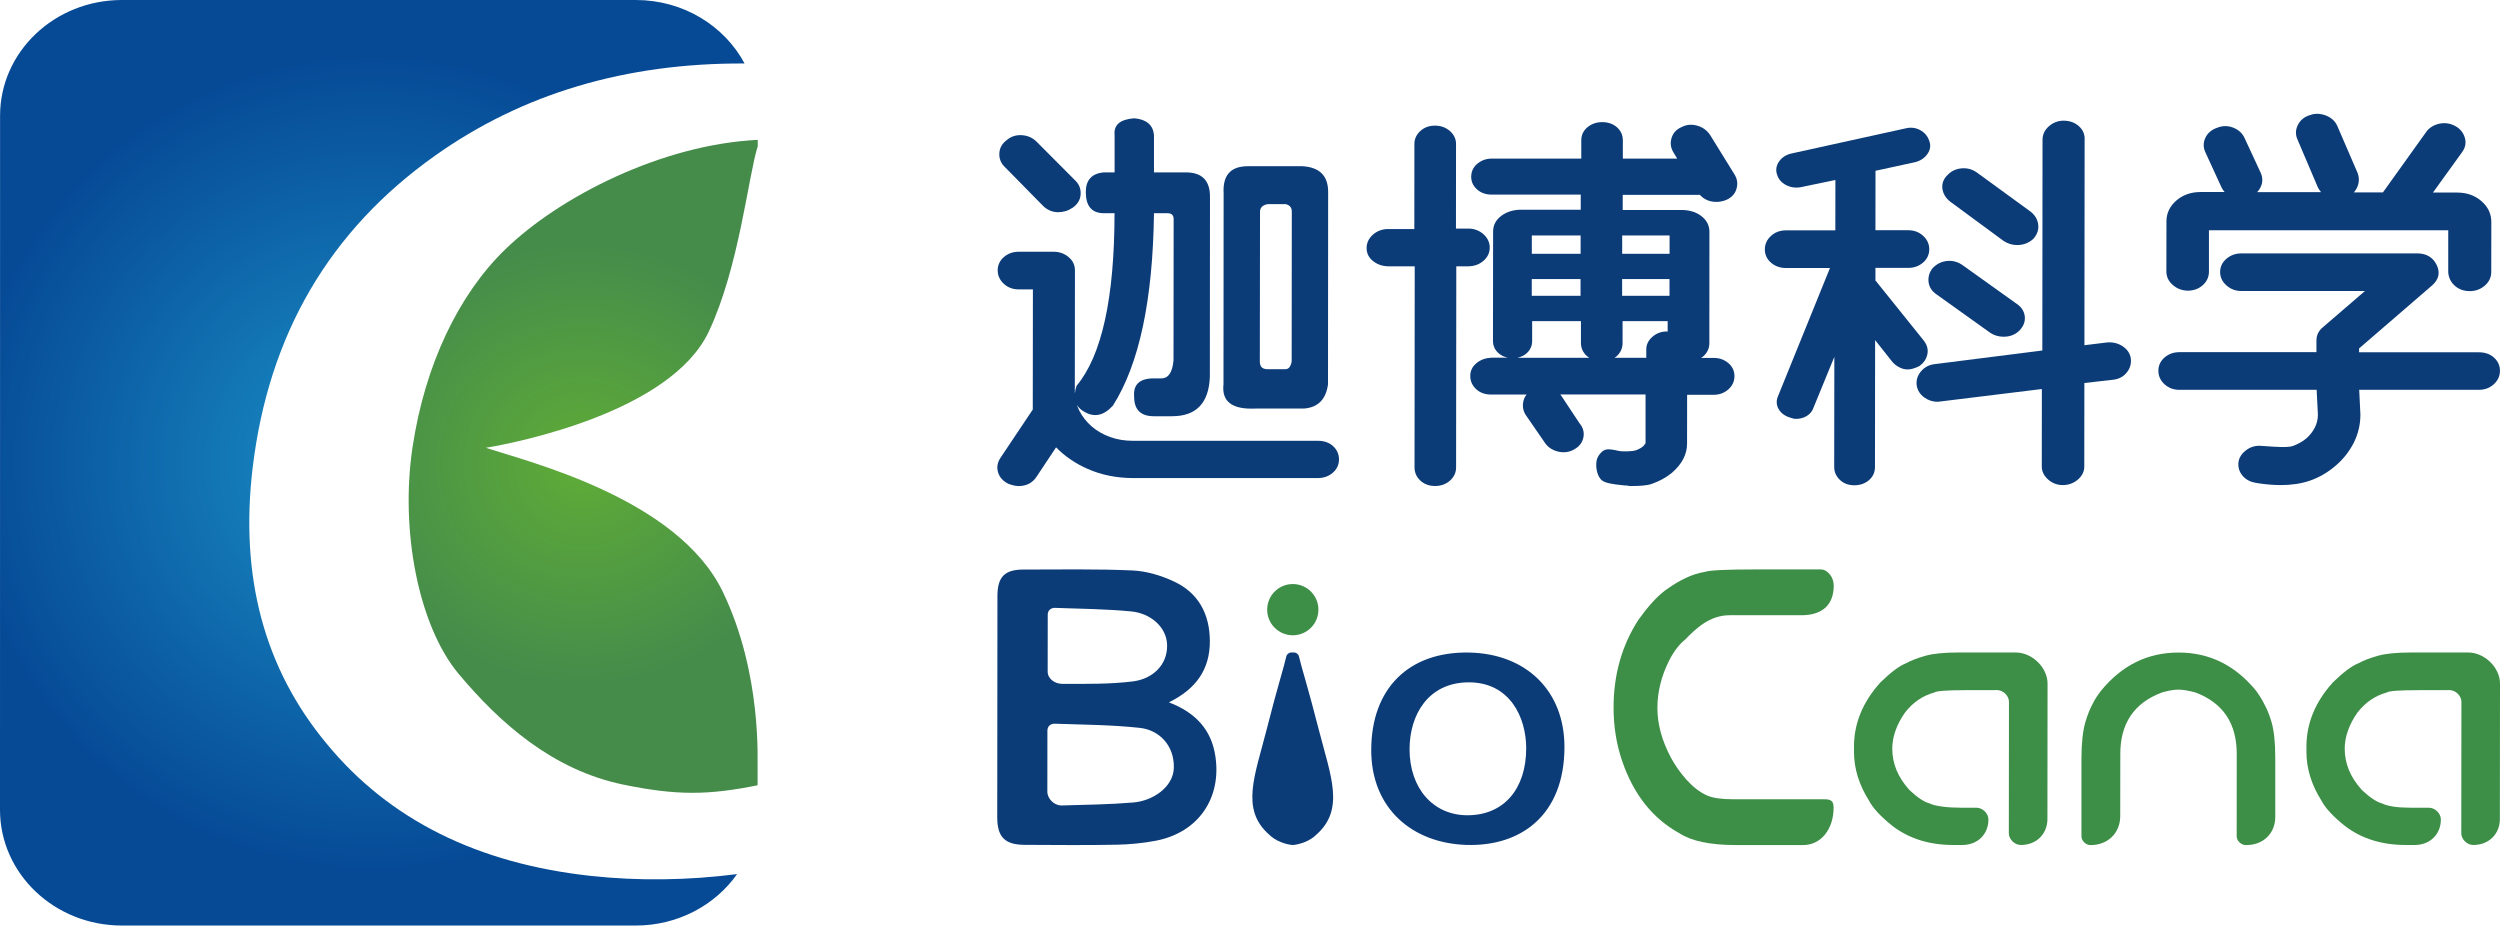 <?xml version="1.0" encoding="utf-8"?>
<!-- Generator: Adobe Illustrator 26.2.1, SVG Export Plug-In . SVG Version: 6.00 Build 0)  -->
<svg version="1.1" id="图层_1" xmlns="http://www.w3.org/2000/svg" xmlns:xlink="http://www.w3.org/1999/xlink" x="0px" y="0px"
	 viewBox="0 0 377.67 139.82" style="enable-background:new 0 0 377.67 139.82;" xml:space="preserve">
<style type="text/css">
	.st0{fill:url(#SVGID_1_);}
	.st1{fill:url(#SVGID_00000071543397851640241000000015887407285743964087_);}
	.st2{fill:#0C3C78;}
	.st3{fill:none;}
	.st4{fill:#3D8E47;}
</style>
<g>
	<g>
		<radialGradient id="SVGID_1_" cx="56.24" cy="69.91" r="63.444" gradientUnits="userSpaceOnUse">
			<stop  offset="0.158" style="stop-color:#1785BF"/>
			<stop  offset="0.97" style="stop-color:#064A96"/>
		</radialGradient>
		<path class="st0" d="M89.35,132.33c-17.22-1.86-30.54-8.5-39.97-19.94c-9.45-11.34-13.18-25.26-11.21-41.74
			c2.41-20.1,11.58-35.81,27.53-47.12C78.92,14.14,94.52,9.5,112.48,9.59C109.44,3.9,103.23,0,96.05,0H18.42
			C8.25,0,0.01,7.82,0.01,17.48L0,122.34c0,9.65,8.24,17.48,18.41,17.48h77.63c6.38,0,12.01-3.09,15.31-7.77
			C103.86,133,96.53,133.1,89.35,132.33z"/>
		
			<radialGradient id="SVGID_00000057843181905223382250000005863865394622010290_" cx="-571.726" cy="-719.503" r="468.372" gradientTransform="matrix(0.088 0 -6.996151e-06 0.084 138.379 130.52)" gradientUnits="userSpaceOnUse">
			<stop  offset="0" style="stop-color:#5FAC37"/>
			<stop  offset="0.847" style="stop-color:#458C4B"/>
		</radialGradient>
		<path style="fill:url(#SVGID_00000057843181905223382250000005863865394622010290_);" d="M62.32,67.57
			c-1.89,12.56,0.9,26.99,6.98,34.25c6.18,7.37,14.15,14.51,24.91,16.72c8.09,1.66,12.79,1.59,20.24,0.09l0-2.72
			c-0.07-0.64,0.74-14.07-5.26-26.51c-6.8-14.11-29.33-19.63-35.8-21.75c4.86-0.81,27.93-5.44,33.66-17.51
			c4.6-9.68,6.03-23.78,7.42-28.04l0-0.97c-14.52,0.7-29.99,8.62-38.14,16.54C69.33,44.44,64.2,55.04,62.32,67.57z"/>
	</g>
	<g>
		<g>
			<path class="st2" d="M291.14,53.62c0.18-0.72,0.03-1.41-0.45-2.08l-6.99-8.7c-0.1-0.13-0.19-0.24-0.26-0.33
				c-0.04-0.04-0.07-0.08-0.12-0.12l0-1.92h4.95c0.87,0,1.62-0.27,2.23-0.79c0.63-0.54,0.95-1.23,0.95-2.02
				c0-0.79-0.31-1.48-0.94-2.05c-0.61-0.55-1.36-0.83-2.24-0.83h-4.95l0.01-8.98l5.98-1.3c0.77-0.19,1.39-0.59,1.83-1.19
				c0.48-0.65,0.58-1.38,0.29-2.07c-0.23-0.69-0.69-1.23-1.36-1.59c-0.67-0.36-1.41-0.45-2.18-0.26l-17.31,3.81
				c-0.77,0.19-1.38,0.58-1.8,1.17c-0.45,0.62-0.56,1.32-0.32,2.02c0.18,0.61,0.56,1.1,1.14,1.45c0.55,0.33,1.13,0.5,1.74,0.5
				c0.33,0,0.58-0.03,0.74-0.07l5.19-1.08l-0.01,7.61h-7.47c-0.87,0-1.63,0.28-2.24,0.83c-0.62,0.56-0.94,1.25-0.94,2.05
				c0,0.8,0.32,1.48,0.95,2.02c0.61,0.52,1.36,0.79,2.23,0.79h6.66l-7.84,19.34c-0.3,0.67-0.27,1.36,0.09,1.98
				c0.35,0.6,0.92,1.03,1.71,1.27c0.13,0.04,0.25,0.08,0.35,0.11c0.17,0.06,0.36,0.09,0.56,0.09c0.61,0,1.16-0.15,1.63-0.44
				c0.51-0.31,0.85-0.75,1.02-1.27l3.14-7.66l-0.02,16.64c0,0.75,0.29,1.4,0.86,1.95c0.56,0.54,1.3,0.81,2.18,0.81
				c0.87,0,1.61-0.26,2.2-0.76c0.61-0.52,0.92-1.2,0.92-1.99l0.02-19.18l2.58,3.26c0.27,0.33,0.62,0.61,1.04,0.83
				c0.81,0.42,1.65,0.55,3.07-0.17C290.56,54.87,290.96,54.32,291.14,53.62z"/>
			<path class="st2" d="M321.89,54.11c-0.12-0.75-0.55-1.37-1.28-1.84c-0.71-0.44-1.5-0.62-2.37-0.53l-3.35,0.41l0.03-30.95
				c0.06-0.85-0.23-1.57-0.87-2.14c-0.61-0.55-1.39-0.83-2.31-0.83c-0.82,0-1.56,0.28-2.19,0.82c-0.65,0.56-0.99,1.26-0.99,2.06
				l-0.03,31.84l-16.28,2.06c-0.83,0.1-1.52,0.46-2.05,1.09c-0.54,0.64-0.76,1.37-0.64,2.17c0.12,0.7,0.49,1.29,1.11,1.75
				c0.6,0.45,1.3,0.68,2.06,0.68l15.73-1.93l-0.01,11.7c0,0.76,0.33,1.43,0.98,1.99c0.63,0.55,1.37,0.82,2.19,0.82
				c0.87,0,1.63-0.28,2.27-0.82c0.65-0.56,0.98-1.23,0.98-1.99l0.01-12.61l4.31-0.49c0.89-0.09,1.59-0.46,2.1-1.1
				C321.8,55.63,322,54.91,321.89,54.11z"/>
			<path class="st2" d="M291.34,42.58c0.09,0.78,0.5,1.42,1.23,1.91l8.14,5.82c0.59,0.37,1.25,0.56,1.96,0.56
				c0.98,0,1.79-0.32,2.4-0.94c0.63-0.64,0.9-1.36,0.81-2.14c-0.09-0.78-0.51-1.42-1.23-1.9l-8.12-5.8
				c-0.71-0.52-1.5-0.74-2.34-0.67c-0.85,0.07-1.58,0.42-2.22,1.07C291.47,41.11,291.26,41.81,291.34,42.58z"/>
			<path class="st2" d="M294.6,30.45l8.07,5.94c0.64,0.42,1.33,0.63,2.03,0.63c0.97,0,1.8-0.31,2.49-0.96
				c0.57-0.64,0.81-1.35,0.72-2.13c-0.09-0.76-0.47-1.42-1.14-1.95l-8.07-5.88c-0.71-0.52-1.5-0.74-2.34-0.67
				c-0.85,0.07-1.56,0.4-2.1,0.96c-0.64,0.6-0.92,1.3-0.83,2.1C293.54,29.26,293.92,29.91,294.6,30.45z"/>
		</g>
		<g>
			<path class="st2" d="M332.76,43.09c0.63-0.56,0.94-1.25,0.94-2.05l0-6.25h36.15l0,6.35c0.06,0.82,0.4,1.51,1.02,2.05
				c0.61,0.53,1.36,0.79,2.23,0.79c0.87,0,1.63-0.28,2.26-0.82c0.65-0.56,0.99-1.26,0.99-2.06l0.01-7.56c0-1.24-0.51-2.31-1.51-3.17
				c-0.98-0.85-2.2-1.28-3.63-1.28h-3.68l4.38-6.07c0.52-0.7,0.67-1.45,0.43-2.24c-0.23-0.76-0.71-1.34-1.43-1.73
				c-0.76-0.42-1.58-0.55-2.43-0.36c-0.85,0.19-1.51,0.61-1.96,1.23l-6.55,9.15h-4.39c0.19-0.21,0.35-0.44,0.48-0.72
				c0.34-0.73,0.37-1.48,0.08-2.24L353.08,19c-0.34-0.73-0.93-1.26-1.76-1.57c-0.82-0.3-1.62-0.32-2.35-0.04
				c-0.84,0.24-1.46,0.74-1.83,1.47c-0.38,0.75-0.39,1.51-0.05,2.25l3.08,7.23c0.14,0.26,0.29,0.49,0.47,0.69h-9.66
				c0.21-0.21,0.38-0.46,0.52-0.74c0.35-0.73,0.35-1.47,0-2.23l-2.42-5.21c-0.33-0.73-0.91-1.25-1.72-1.57
				c-0.8-0.31-1.62-0.3-2.42,0.02c-0.83,0.29-1.43,0.79-1.77,1.5c-0.35,0.73-0.35,1.48,0,2.22l2.42,5.27
				c0.12,0.26,0.28,0.5,0.48,0.72h-3.65c-1.43,0-2.65,0.43-3.63,1.27c-1,0.86-1.51,1.93-1.51,3.17l-0.01,7.56
				c0,0.8,0.33,1.49,0.98,2.05C329.52,44.19,331.54,44.19,332.76,43.09z M338.66,29.55L338.66,29.55L338.66,29.55
				C338.66,29.55,338.66,29.55,338.66,29.55z"/>
			<path class="st2" d="M376.76,54.02c-0.59-0.53-1.35-0.8-2.27-0.8h-18.11l0-0.58l11.03-9.52c1.02-0.89,1.26-1.96,0.69-3.1
				c-0.55-1.14-1.56-1.74-2.92-1.74h-26.61c-0.82,0-1.56,0.26-2.19,0.78c-0.66,0.54-0.99,1.23-0.99,2.03c0,0.8,0.33,1.49,0.98,2.05
				c0.63,0.55,1.37,0.82,2.19,0.82h18.71l-6.29,5.42c-0.69,0.54-1.04,1.23-1.04,2.04l0,1.78h-20.7c-0.87,0-1.62,0.27-2.23,0.79
				c-0.63,0.54-0.95,1.23-0.95,2.02c0,0.8,0.32,1.48,0.94,2.05c0.61,0.55,1.36,0.83,2.24,0.83h20.73l0.19,3.77
				c0,0.68-0.16,1.33-0.47,1.94c-0.32,0.62-0.75,1.17-1.28,1.63c-0.49,0.42-1.11,0.78-1.96,1.12c-0.76,0.31-2.79,0.15-4,0.06
				c-0.49-0.04-0.89-0.07-1.13-0.07c-0.83,0-1.57,0.28-2.19,0.82c-0.66,0.56-0.99,1.23-0.99,1.99c0,0.8,0.33,1.49,0.98,2.06
				c0.65,0.56,1.4,0.71,2.12,0.81c1.18,0.17,2.28,0.26,3.31,0.26c1.64,0,3.1-0.22,4.4-0.67c1.41-0.48,2.74-1.26,3.95-2.31
				c1.12-0.97,2.02-2.12,2.68-3.42c0.66-1.32,1-2.74,1-4.25l-0.18-3.74h18.08c0.88,0,1.63-0.28,2.24-0.83
				c0.62-0.56,0.94-1.25,0.94-2.05C377.67,55.24,377.36,54.56,376.76,54.02z"/>
		</g>
		<g>
			<path class="st2" d="M201.38,67.39c-0.58-0.53-1.35-0.8-2.27-0.8h-28.01c-1.19,0-2.34-0.19-3.4-0.57
				c-1.05-0.38-1.99-0.92-2.78-1.6c-0.78-0.68-1.41-1.48-1.87-2.38c-0.14-0.29-0.26-0.58-0.36-0.88c0.24,0.41,0.6,0.76,1.09,1.03
				c1.52,0.92,2.97,0.61,4.35-0.92c3.97-6.25,6.03-15.94,6.2-29.06h2.06c0.61,0,0.92,0.31,0.91,0.92l-0.02,21.28
				c-0.15,1.83-0.77,2.75-1.83,2.75h-1.14c-2.14,0-3.13,0.92-2.98,2.75c0,1.98,0.99,2.97,2.97,2.97h2.75c3.66,0,5.57-1.98,5.72-5.95
				l0.02-27.23c0-2.44-1.22-3.66-3.66-3.66h-4.8l0-5.65c-0.15-1.52-1.14-2.36-2.97-2.52c-2.14,0.15-3.13,0.99-2.98,2.52l0,5.65h-1.6
				c-1.83,0.15-2.75,1.14-2.75,2.97c0,2.14,0.91,3.2,2.74,3.2h1.6c-0.01,12.81-1.92,21.51-5.74,26.08
				c-0.14,0.41-0.22,0.79-0.25,1.15c0-0.09-0.01-0.17-0.01-0.26l0.02-18.34c0-0.8-0.33-1.49-0.99-2.03
				c-0.63-0.52-1.39-0.78-2.25-0.78h-5.25c-0.87,0-1.62,0.27-2.23,0.79c-0.63,0.54-0.95,1.23-0.95,2.02c0,0.8,0.32,1.48,0.94,2.05
				c0.61,0.55,1.36,0.83,2.24,0.83h2.14l-0.02,18.15l-4.89,7.31c-0.46,0.7-0.58,1.43-0.35,2.19c0.23,0.74,0.74,1.32,1.58,1.73
				c0.62,0.22,1.12,0.33,1.51,0.33c1.21,0,2.13-0.49,2.74-1.44l2.93-4.41c1.32,1.35,2.93,2.45,4.8,3.27
				c2.09,0.91,4.38,1.37,6.82,1.37h27.94c0.87,0,1.62-0.27,2.23-0.79c0.63-0.54,0.95-1.23,0.95-2.02
				C202.28,68.62,201.98,67.94,201.38,67.39z"/>
			<path class="st2" d="M157.62,31.15c0.66,0.61,1.41,0.91,2.24,0.91c0.36,0,0.74-0.06,1.13-0.17c0.36-0.11,0.73-0.29,1.1-0.54
				c0.72-0.52,1.11-1.19,1.16-1.99c0.05-0.8-0.21-1.49-0.77-2.05l-5.94-5.96c-0.6-0.57-1.34-0.88-2.19-0.93
				c-0.86-0.05-1.62,0.2-2.22,0.71c-0.72,0.52-1.11,1.19-1.16,1.99c-0.05,0.8,0.2,1.49,0.77,2.05L157.62,31.15z"/>
			<path class="st2" d="M189.64,61.72h7.32c2.13-0.15,3.35-1.37,3.66-3.66L200.64,29c0-2.44-1.29-3.74-3.89-3.89h-8.24
				c-2.6,0-3.82,1.37-3.66,4.12l-0.02,28.83C184.53,60.66,186.13,61.88,189.64,61.72z M190.35,31.98c0-0.61,0.38-0.99,1.14-1.14
				h2.75c0.61,0.15,0.92,0.54,0.91,1.14l-0.02,22.65c-0.15,0.77-0.46,1.14-0.92,1.14h-2.75c-0.76,0-1.14-0.38-1.14-1.14
				L190.35,31.98z"/>
		</g>
		<rect x="245.06" y="42.16" class="st3" width="7.16" height="2.53"/>
		<rect x="231.4" y="35.57" class="st3" width="7.37" height="2.77"/>
		<rect x="245.06" y="35.57" class="st3" width="7.16" height="2.77"/>
		<rect x="231.4" y="42.16" class="st3" width="7.37" height="2.53"/>
		<g>
			<path class="st2" d="M225.05,37.41c0-0.8-0.33-1.49-0.98-2.06c-0.63-0.54-1.39-0.82-2.26-0.82h-1.86l0.01-12.79
				c0-0.76-0.32-1.42-0.95-1.97c-0.61-0.52-1.36-0.79-2.23-0.79c-0.88,0-1.62,0.27-2.2,0.8c-0.6,0.54-0.91,1.2-0.91,1.96
				l-0.01,12.86h-3.96c-0.87,0-1.63,0.28-2.26,0.82c-0.65,0.56-0.99,1.26-0.99,2.06c0,0.81,0.35,1.49,1.04,2.01
				c0.65,0.49,1.41,0.74,2.27,0.74h3.96l-0.03,30.37c0,0.79,0.3,1.47,0.9,2.02c0.59,0.53,1.33,0.8,2.2,0.8
				c0.87,0,1.62-0.27,2.23-0.79c0.63-0.55,0.95-1.23,0.95-2.02L220,40.23h1.79c0.87,0,1.63-0.26,2.26-0.78
				C224.71,38.9,225.05,38.21,225.05,37.41z"/>
			<path class="st2" d="M256.76,29.4c0.65,0.72,1.48,1.1,2.53,1.1c0.08,0,0.16,0,0.25-0.01c0.38-0.02,0.78-0.11,1.2-0.27
				c0.81-0.34,1.35-0.9,1.58-1.67c0.23-0.76,0.14-1.49-0.28-2.18l-3.7-5.98c-0.46-0.69-1.1-1.16-1.92-1.4
				c-0.83-0.24-1.62-0.18-2.32,0.18c-0.82,0.34-1.35,0.9-1.58,1.67c-0.23,0.76-0.14,1.49,0.28,2.18l0.57,0.94h-8.21l0-2.76
				c0-0.8-0.31-1.47-0.91-1.99c-0.58-0.5-1.32-0.76-2.19-0.76c-0.87,0-1.61,0.25-2.22,0.75c-0.64,0.52-0.96,1.2-0.96,2l0,2.76
				h-13.52c-0.82,0-1.54,0.25-2.15,0.75c-0.64,0.52-0.96,1.2-0.96,2c0,0.76,0.31,1.41,0.91,1.93c0.58,0.51,1.32,0.76,2.19,0.76
				h13.45l0,2.28h-9.01c-1.13,0-2.12,0.3-2.93,0.88c-0.86,0.62-1.3,1.44-1.3,2.41l-0.02,16.52c0,0.76,0.3,1.4,0.88,1.9
				c0.38,0.33,0.85,0.53,1.35,0.64l-2.44,0c-0.91,0.05-1.67,0.32-2.26,0.81c-0.64,0.52-0.96,1.18-0.96,1.94c0,0.8,0.3,1.47,0.9,2.02
				c0.58,0.53,1.33,0.8,2.2,0.8h5.41c-0.27,0.34-0.45,0.73-0.52,1.18c-0.13,0.78,0.06,1.51,0.55,2.14l2.83,4.11
				c0.49,0.63,1.17,1.04,2.03,1.22c0.24,0.05,0.48,0.07,0.72,0.07c0.59,0,1.14-0.16,1.64-0.47c0.73-0.41,1.17-1,1.33-1.77
				c0.16-0.77-0.05-1.5-0.58-2.13l-2.81-4.24c-0.03-0.04-0.08-0.08-0.11-0.12h12.89l0,7.35c0,0.01-0.05,0.14-0.32,0.44
				c-0.32,0.28-0.72,0.5-1.19,0.66c-0.41,0.14-1.58,0.17-2.15,0.13c-0.22-0.01-0.47-0.07-0.74-0.13c-0.72-0.15-1.54-0.33-2.08,0.12
				c-0.64,0.52-0.96,1.18-0.96,1.9c-0.05,0.64,0.12,1.82,0.78,2.45c0.51,0.48,1.8,0.65,3.18,0.79l0.39,0.04
				c0.14,0.01,0.26,0.01,0.38,0.01l0.04,0V73.4c0.02,0,0.05,0,0.07,0l0,0.01c0.19,0.01,0.4,0.01,0.61,0.01
				c1.01,0,2.17-0.06,2.87-0.3c1.17-0.4,2.22-0.97,3.11-1.7c1.51-1.31,2.28-2.78,2.28-4.38l0.01-7.4h4.04
				c0.82,0,1.55-0.27,2.16-0.79c0.63-0.54,0.95-1.23,0.95-2.03c0-0.8-0.32-1.48-0.96-2c-0.61-0.5-1.33-0.75-2.15-0.75h-1.93
				c0.1-0.07,0.21-0.13,0.3-0.21c0.63-0.55,0.95-1.23,0.95-2.02l0.01-16.82c0-0.97-0.42-1.78-1.26-2.41
				c-0.79-0.59-1.79-0.89-2.97-0.89h-8.87l0-2.28H256.76z M231.41,35.57h7.37l0,2.77h-7.37L231.41,35.57z M231.4,42.16h7.37l0,2.53
				h-7.37L231.4,42.16z M229.23,54.05c0.5-0.11,0.97-0.31,1.35-0.64c0.58-0.5,0.88-1.14,0.88-1.9l0-3h7.37l0,3.3
				c0,0.8,0.32,1.48,0.95,2.02c0.09,0.08,0.2,0.15,0.3,0.22L229.23,54.05z M251.93,50.08c-0.8-0.04-1.62,0.2-2.28,0.78
				c-0.63,0.54-0.95,1.18-0.95,1.9v1.29l-4.79,0c0.1-0.07,0.21-0.14,0.3-0.22c0.6-0.54,0.91-1.22,0.91-2.02l0-3.3h6.81L251.93,50.08
				z M252.21,44.69h-7.16l0-2.53h7.16L252.21,44.69z M252.22,35.57l0,2.77h-7.16l0-2.77H252.22z"/>
		</g>
	</g>
	<g>
		<path class="st4" d="M295.89,98.57h8.63c2.47,0,4.8,2.28,4.8,4.69l-0.02,20.46c0,2.29-1.68,3.93-4.02,3.93l0,0
			c-0.93,0-1.81-0.86-1.81-1.77l0.02-19.86c0-0.91-0.88-1.78-1.82-1.77l-3.38,0.01h-1.25c-2.92,0-4.53,0.12-4.84,0.36
			c-1.73,0.47-3.2,1.47-4.4,3c-1.29,1.84-1.94,3.68-1.94,5.51c0.01,2.22,0.85,4.27,2.53,6.14c0.05,0.06,0.11,0.12,0.17,0.17
			c1.14,1.07,2.12,1.71,2.94,1.93c0.86,0.43,2.77,0.65,4.84,0.65h2.24c0.93,0,1.81,0.86,1.81,1.78v0c-0.01,2.25-1.65,3.85-3.95,3.85
			h-1.37c-3.59,0-6.63-0.95-9.13-2.84c-1.79-1.42-3-2.72-3.6-3.87c-1.5-2.39-2.26-4.84-2.26-7.34l0-0.85
			c0.01-3.48,1.32-6.67,3.92-9.58c0.02-0.03,0.05-0.05,0.07-0.08c1.56-1.52,2.85-2.49,3.86-2.89c0.72-0.4,1.72-0.79,3-1.15
			C292.05,98.74,293.71,98.57,295.89,98.57z"/>
		<path class="st4" d="M364.24,98.57h8.63c2.47,0,4.8,2.28,4.8,4.69l-0.02,20.46c0,2.29-1.68,3.93-4.02,3.93l0,0
			c-0.93,0-1.81-0.86-1.81-1.77l0.02-19.86c0-0.91-0.88-1.78-1.82-1.77l-3.38,0.01h-1.25c-2.92,0-4.53,0.12-4.84,0.36
			c-1.73,0.47-3.2,1.47-4.4,3c-1.29,1.84-1.94,3.68-1.94,5.51c0.01,2.22,0.85,4.27,2.53,6.14c0.05,0.06,0.11,0.12,0.17,0.17
			c1.14,1.07,2.12,1.71,2.94,1.93c0.86,0.43,2.32,0.65,4.39,0.65h2.69c0.93,0,1.81,0.86,1.81,1.78v0c-0.01,2.25-1.65,3.85-3.95,3.85
			h-1.37c-3.59,0-6.63-0.95-9.13-2.84c-1.79-1.42-3-2.72-3.6-3.87c-1.5-2.39-2.26-4.84-2.26-7.34l0-0.85
			c0.01-3.48,1.32-6.67,3.92-9.58c0.02-0.03,0.05-0.05,0.07-0.08c1.56-1.52,2.85-2.49,3.86-2.89c0.72-0.4,1.72-0.79,3-1.15
			C360.41,98.74,362.06,98.57,364.24,98.57z"/>
		<path class="st4" d="M340.78,104.3c0.03,0.03,0.06,0.07,0.08,0.11c0.55,0.76,0.94,1.4,1.19,1.94c0.38,0.66,0.75,1.55,1.09,2.67
			c0.39,1.35,0.59,3.18,0.58,5.49l0,8.9c0,2.48-1.81,4.25-4.34,4.25h-0.12c-0.71,0-1.37-0.65-1.37-1.34l0.01-12.43
			c0-4.6-2.06-7.69-6.19-9.26c-0.05-0.02-0.11-0.04-0.16-0.05c-0.93-0.25-1.74-0.39-2.45-0.4c-0.71,0.01-1.52,0.15-2.44,0.41
			c-0.04,0.01-0.07,0.02-0.11,0.04c-4.16,1.57-6.24,4.66-6.24,9.27l-0.01,9.38c0,2.56-1.87,4.39-4.49,4.39l0,0
			c-0.71,0-1.37-0.65-1.37-1.34l0-11.81c0.01-2.32,0.21-4.15,0.61-5.49c0.34-1.12,0.7-2.01,1.07-2.67c0.26-0.57,0.68-1.23,1.27-2
			c3.14-3.85,7.04-5.78,11.7-5.78C333.74,98.57,337.63,100.48,340.78,104.3z"/>
		<path class="st2" d="M236.34,112.84c0,10.3-6.58,15.07-14.84,14.8c-8.14-0.27-14.35-5.49-14.35-14.32
			c0-9.3,5.66-14.93,14.82-14.74C230.58,98.76,236.34,104.38,236.34,112.84z M212.94,113.18c0,5.92,3.57,9.97,8.72,9.98
			c5.54,0.01,8.9-4,8.9-10.13c0-4.57-2.4-9.95-8.67-9.95C215.7,103.09,212.94,108.06,212.94,113.18z"/>
		<path class="st4" d="M275.06,86.02h-9.88c-4.46,0-7.01,0.13-7.64,0.38c-1.82,0.27-3.85,1.22-6.08,2.86
			c-1.24,0.96-2.57,2.44-3.98,4.42c-2.48,3.87-3.72,8.27-3.72,13.2c0,2.89,0.44,5.62,1.33,8.18c1.72,4.99,4.59,8.59,8.6,10.81
			c1.84,1.19,4.67,1.79,8.51,1.79h10.08h0.12c2.68,0,4.6-2.37,4.6-5.68v0c0-1.24-0.7-1.24-1.71-1.24h-4.12v0h-9.39
			c-1.7,0-2.98-0.18-3.85-0.55c-2.4-1.02-4.41-3.72-5.51-5.74c-1.36-2.56-2.04-5.06-2.04-7.48c0-2.45,0.6-4.85,1.79-7.22
			c0.7-1.37,1.5-2.41,2.39-3.12c1.63-1.68,3.71-3.69,6.74-3.69h10.87c2.68,0,4.85-1.19,4.85-4.5v0
			C277.02,87.19,276.07,86.02,275.06,86.02z"/>
		<path class="st2" d="M199.2,110.13c-1.65-6.47-2.62-9.39-2.96-10.93c-0.08-0.37-0.4-0.63-0.78-0.63l0,0h-0.37l0,0
			c-0.37,0-0.7,0.26-0.78,0.63c-0.33,1.54-1.3,4.46-2.94,10.93c-1.82,7.15-4,12.12,0.37,15.97c0.95,0.95,2.45,1.46,3.55,1.56
			c0,0,0,0,0.01,0c1.1-0.1,2.6-0.61,3.55-1.56C203.21,122.24,201.03,117.27,199.2,110.13z"/>
		<path class="st2" d="M176.58,106.1c4.04,1.55,6.44,4.14,7.03,8.18c0.94,6.36-2.63,11.49-8.96,12.72c-1.97,0.38-4,0.57-6.01,0.61
			c-4.6,0.09-9.21,0.04-13.82,0.02c-3.02-0.01-4.17-1.17-4.17-4.18c0-11.13,0.01-22.26,0.03-33.39c0-2.91,1.08-4.02,3.93-4.02
			c5.5,0,11.01-0.11,16.51,0.14c2.12,0.1,4.32,0.77,6.26,1.68c3.7,1.73,5.38,4.96,5.39,9C182.78,101.12,180.69,104.09,176.58,106.1z
			 M160.39,121.68c3.67-0.11,7.25-0.15,10.81-0.45c2.96-0.24,6.07-2.33,6.13-5.27c0.07-3.34-2.19-5.67-5.13-6
			c-4.24-0.46-8.52-0.48-12.87-0.63c-0.63-0.02-1.1,0.41-1.1,1.02l-0.01,9.27C158.24,120.7,159.29,121.71,160.39,121.68z
			 M158.27,101.45c0,1.1,1.09,1.86,2.21,1.86c3.7,0,7.16,0.06,10.65-0.37c3.01-0.37,5.27-2.51,5.18-5.53
			c-0.08-2.72-2.54-4.76-5.39-5.04c-3.8-0.37-7.64-0.4-11.55-0.54c-0.63-0.02-1.09,0.41-1.09,1.02L158.27,101.45z"/>
		<circle class="st4" cx="195.3" cy="92.1" r="3.87"/>
	</g>
</g>
</svg>
